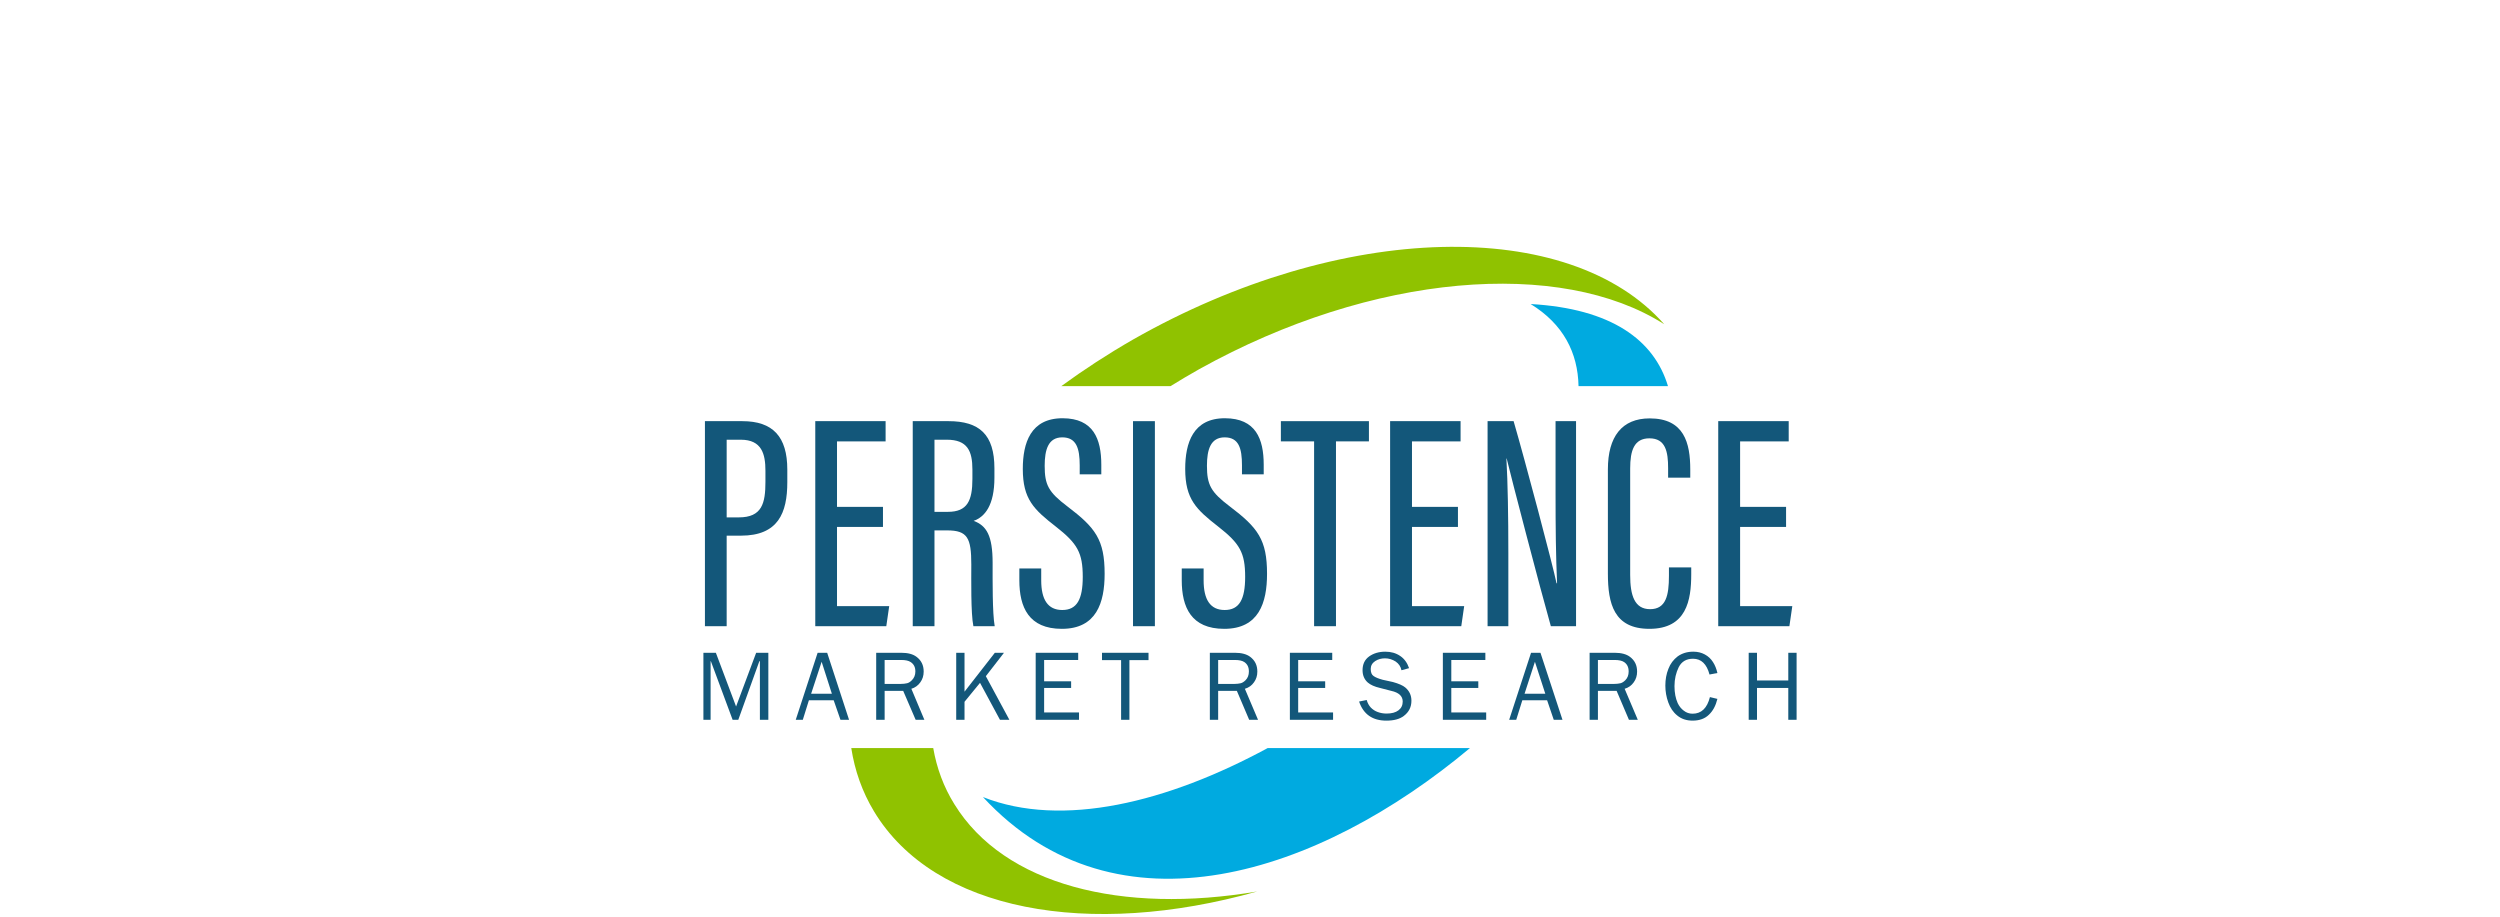 <?xml version="1.0" encoding="UTF-8"?>
<!DOCTYPE svg PUBLIC "-//W3C//DTD SVG 1.1//EN" "http://www.w3.org/Graphics/SVG/1.1/DTD/svg11.dtd">
<!-- Creator: CorelDRAW 2020 (64-Bit) -->
<svg xmlns="http://www.w3.org/2000/svg" xml:space="preserve" width="180px" height="66px" version="1.1" style="shape-rendering:geometricPrecision; text-rendering:geometricPrecision; image-rendering:optimizeQuality; fill-rule:evenodd; clip-rule:evenodd"
viewBox="0 0 180 66.21"
 xmlns:xlink="http://www.w3.org/1999/xlink"
 xmlns:xodm="http://www.corel.com/coreldraw/odm/2003">
 <defs>
  <style type="text/css">
   <![CDATA[
    .fil0 {fill:none}
    .fil1 {fill:#00AAE0}
    .fil2 {fill:#90C200}
    .fil3 {fill:#13577A;fill-rule:nonzero}
   ]]>
  </style>
 </defs>
 <g id="Layer_x0020_1">
  <rect class="fil0" width="180" height="66.21"/>
  <g id="_2200231055968">
   <path class="fil1" d="M70.71 57.57c9.71,10.48 24.3,5.56 35.18,-3.54l-14.61 0c-7.23,3.92 -14.84,5.81 -20.57,3.54zm49.48 -29.68l0 0c-1,-3.33 -4.08,-5.6 -9.92,-5.93 2.36,1.45 3.41,3.51 3.46,5.93l6.46 0z"/>
   <path class="fil2" d="M81.56 24.52c-1.83,1.05 -3.56,2.18 -5.19,3.37l7.89 0c0.68,-0.42 1.37,-0.83 2.08,-1.23 12.54,-6.97 26.11,-8.01 33.58,-3.24 -6.85,-7.78 -23.3,-7.47 -38.36,1.1zm-20.36 29.51l0 0c0.25,1.62 0.79,3.16 1.64,4.57 4.35,7.23 15.54,9.21 27.68,5.79 -9.75,1.66 -18.27,-0.46 -21.87,-6.3 -0.78,-1.25 -1.28,-2.62 -1.53,-4.06l-5.92 0z"/>
   <polygon class="fil3" points="51.04,51.99 50.52,51.99 50.52,47.15 51.42,47.15 52.88,51.03 54.33,47.15 55.21,47.15 55.21,51.99 54.6,51.99 54.6,47.76 54.56,47.76 53.04,51.99 52.63,51.99 51.06,47.76 51.04,47.76 "/>
   <path class="fil3" d="M60.42 51.99l-0.49 -1.41 -1.79 0 -0.44 1.41 -0.51 0 1.58 -4.84 0.69 0 1.58 4.84 -0.62 0zm-1.36 -4.19l0 0 -0.76 2.31 1.5 0 -0.74 -2.31z"/>
   <path class="fil3" d="M65.85 51.99l-0.9 -2.09 -1.34 0 0 2.09 -0.61 0 0 -4.84 1.82 0c0.48,0 0.84,0.1 1.09,0.29 0.35,0.26 0.52,0.61 0.52,1.07 0,0.29 -0.08,0.55 -0.24,0.77 -0.16,0.23 -0.38,0.39 -0.65,0.47l0.94 2.24 -0.63 0zm-1.1 -2.59l0 0c0.19,0 0.35,-0.02 0.48,-0.05 0.13,-0.03 0.24,-0.11 0.35,-0.22 0.16,-0.16 0.25,-0.37 0.25,-0.63 0,-0.31 -0.11,-0.53 -0.34,-0.68 -0.15,-0.1 -0.37,-0.15 -0.67,-0.15l-1.21 0 0 1.73 1.14 0z"/>
   <polygon class="fil3" points="71.94,51.99 70.5,49.32 69.38,50.69 69.38,51.99 68.78,51.99 68.78,47.15 69.38,47.15 69.38,49.96 71.57,47.15 72.23,47.15 70.92,48.84 72.62,51.99 "/>
   <polygon class="fil3" points="77.65,51.99 74.52,51.99 74.52,47.15 77.59,47.15 77.59,47.67 75.13,47.67 75.13,49.21 77.08,49.21 77.08,49.69 75.13,49.69 75.13,51.46 77.65,51.46 "/>
   <polygon class="fil3" points="80.69,51.99 80.69,47.68 79.31,47.68 79.31,47.15 82.67,47.15 82.67,47.68 81.29,47.68 81.29,51.99 "/>
   <path class="fil3" d="M89.94 51.99l-0.89 -2.09 -1.35 0 0 2.09 -0.6 0 0 -4.84 1.82 0c0.47,0 0.84,0.1 1.09,0.29 0.35,0.26 0.52,0.61 0.52,1.07 0,0.29 -0.08,0.55 -0.24,0.77 -0.16,0.23 -0.38,0.39 -0.66,0.47l0.95 2.24 -0.64 0zm-1.09 -2.59l0 0c0.19,0 0.35,-0.02 0.48,-0.05 0.12,-0.03 0.24,-0.11 0.35,-0.22 0.16,-0.16 0.24,-0.37 0.24,-0.63 0,-0.31 -0.11,-0.53 -0.33,-0.68 -0.15,-0.1 -0.38,-0.15 -0.67,-0.15l-1.22 0 0 1.73 1.15 0z"/>
   <polygon class="fil3" points="96,51.99 92.88,51.99 92.88,47.15 95.94,47.15 95.94,47.67 93.48,47.67 93.48,49.21 95.43,49.21 95.43,49.69 93.48,49.69 93.48,51.46 96,51.46 "/>
   <path class="fil3" d="M98.43 50.56c0.06,0.22 0.16,0.4 0.3,0.55 0.14,0.14 0.3,0.25 0.5,0.32 0.19,0.07 0.4,0.11 0.63,0.11 0.38,0 0.66,-0.08 0.86,-0.23 0.21,-0.16 0.31,-0.37 0.31,-0.64 0,-0.39 -0.28,-0.65 -0.83,-0.77l-0.81 -0.21c-0.39,-0.09 -0.68,-0.22 -0.88,-0.39 -0.25,-0.22 -0.38,-0.52 -0.38,-0.89 0,-0.44 0.16,-0.77 0.48,-1 0.31,-0.22 0.7,-0.34 1.16,-0.34 0.42,0 0.77,0.1 1.08,0.31 0.3,0.2 0.51,0.5 0.64,0.88l-0.55 0.15c-0.05,-0.26 -0.19,-0.47 -0.42,-0.63 -0.24,-0.15 -0.49,-0.23 -0.77,-0.23 -0.26,0 -0.49,0.06 -0.71,0.2 -0.21,0.14 -0.32,0.33 -0.32,0.57 0,0.25 0.07,0.42 0.21,0.51 0.14,0.1 0.36,0.19 0.66,0.27l0.73 0.16c0.43,0.12 0.72,0.25 0.89,0.39 0.3,0.25 0.45,0.57 0.45,0.96 0,0.46 -0.18,0.82 -0.55,1.1 -0.3,0.23 -0.72,0.34 -1.26,0.34 -1,0 -1.66,-0.46 -1.97,-1.38l0.55 -0.11z"/>
   <polygon class="fil3" points="107.06,51.99 103.93,51.99 103.93,47.15 107,47.15 107,47.67 104.54,47.67 104.54,49.21 106.49,49.21 106.49,49.69 104.54,49.69 104.54,51.46 107.06,51.46 "/>
   <path class="fil3" d="M111.94 51.99l-0.48 -1.41 -1.79 0 -0.44 1.41 -0.51 0 1.58 -4.84 0.68 0 1.59 4.84 -0.63 0zm-1.36 -4.19l0 0 -0.75 2.31 1.5 0 -0.75 -2.31z"/>
   <path class="fil3" d="M117.37 51.99l-0.89 -2.09 -1.35 0 0 2.09 -0.6 0 0 -4.84 1.82 0c0.47,0 0.84,0.1 1.09,0.29 0.35,0.26 0.52,0.61 0.52,1.07 0,0.29 -0.08,0.55 -0.24,0.77 -0.16,0.23 -0.38,0.39 -0.66,0.47l0.95 2.24 -0.64 0zm-1.09 -2.59l0 0c0.19,0 0.35,-0.02 0.48,-0.05 0.12,-0.03 0.24,-0.11 0.35,-0.22 0.16,-0.16 0.24,-0.37 0.24,-0.63 0,-0.31 -0.11,-0.53 -0.33,-0.68 -0.15,-0.1 -0.38,-0.15 -0.67,-0.15l-1.22 0 0 1.73 1.15 0z"/>
   <path class="fil3" d="M123.76 50.48c-0.12,0.49 -0.32,0.87 -0.62,1.15 -0.29,0.28 -0.68,0.42 -1.17,0.42 -0.44,0 -0.81,-0.12 -1.11,-0.37 -0.3,-0.24 -0.51,-0.56 -0.65,-0.95 -0.14,-0.39 -0.21,-0.79 -0.21,-1.21 0,-0.43 0.07,-0.84 0.22,-1.21 0.14,-0.37 0.37,-0.67 0.67,-0.9 0.31,-0.22 0.68,-0.34 1.13,-0.34 0.32,0 0.59,0.07 0.83,0.2 0.24,0.13 0.44,0.31 0.59,0.55 0.15,0.23 0.25,0.49 0.32,0.79l-0.57 0.11c-0.2,-0.76 -0.6,-1.14 -1.19,-1.14 -0.48,0 -0.82,0.2 -1.03,0.6 -0.2,0.41 -0.31,0.86 -0.31,1.38 0,0.48 0.08,0.88 0.23,1.22 0.11,0.23 0.25,0.41 0.44,0.55 0.19,0.15 0.4,0.22 0.64,0.22 0.63,0 1.05,-0.4 1.25,-1.2l0.54 0.13z"/>
   <polygon class="fil3" points="128.88,51.99 128.88,49.69 126.62,49.69 126.62,51.99 126.02,51.99 126.02,47.15 126.62,47.15 126.62,49.15 128.88,49.15 128.88,47.15 129.48,47.15 129.48,51.99 "/>
   <path class="fil3" d="M50.63 30.42l2.7 0c2.2,0 3.25,1.11 3.25,3.5l0 0.91c0,2.22 -0.66,3.86 -3.35,3.86l-1.03 0 0 6.54 -1.57 0 0 -14.81zm1.57 6.95l0 0 0.88 0c1.68,0 1.92,-1.03 1.92,-2.57l0 -0.8c0,-1.2 -0.26,-2.24 -1.78,-2.24l-1.02 0 0 5.61z"/>
   <polygon class="fil3" points="63.49,38.06 60.17,38.06 60.17,43.78 63.94,43.78 63.73,45.23 58.6,45.23 58.6,30.42 63.68,30.42 63.68,31.88 60.17,31.88 60.17,36.61 63.49,36.61 "/>
   <path class="fil3" d="M67.21 38.31l0 6.92 -1.57 0 0 -14.81 2.58 0c2.23,0 3.32,0.96 3.32,3.41l0 0.67c0,2.01 -0.7,2.84 -1.5,3.12 0.93,0.35 1.37,1.06 1.37,3.04 0,1.26 -0.02,3.63 0.15,4.57l-1.54 0c-0.19,-0.93 -0.15,-3.41 -0.15,-4.45 0,-1.92 -0.27,-2.47 -1.74,-2.47l-0.92 0zm0 -1.34l0 0 0.97 0c1.41,0 1.77,-0.81 1.77,-2.39l0 -0.66c0,-1.35 -0.36,-2.16 -1.85,-2.16l-0.89 0 0 5.21z"/>
   <path class="fil3" d="M74.92 41.06l0 0.86c0,1.39 0.48,2.14 1.52,2.14 1.06,0 1.48,-0.77 1.48,-2.39 0,-1.74 -0.38,-2.41 -1.94,-3.63 -1.59,-1.24 -2.39,-1.98 -2.39,-4.17 0,-1.87 0.56,-3.67 2.89,-3.66 2.2,0.01 2.78,1.48 2.78,3.36l0 0.69 -1.56 0 0 -0.65c0,-1.23 -0.24,-2.02 -1.26,-2.02 -1.01,0 -1.27,0.89 -1.27,2.05 0,1.38 0.27,1.9 1.63,2.93 2.05,1.55 2.7,2.42 2.7,4.88 0,2.08 -0.59,3.97 -3.09,3.97 -2.39,0 -3.07,-1.56 -3.07,-3.51l0 -0.85 1.58 0z"/>
   <polygon class="fil3" points="83.13,30.42 83.13,45.23 81.55,45.23 81.55,30.42 "/>
   <path class="fil3" d="M86.65 41.06l0 0.86c0,1.39 0.48,2.14 1.52,2.14 1.06,0 1.48,-0.77 1.48,-2.39 0,-1.74 -0.38,-2.41 -1.94,-3.63 -1.59,-1.24 -2.39,-1.98 -2.39,-4.17 0,-1.87 0.56,-3.67 2.88,-3.66 2.21,0.01 2.79,1.48 2.79,3.36l0 0.69 -1.57 0 0 -0.65c0,-1.23 -0.23,-2.02 -1.25,-2.02 -1.02,0 -1.28,0.89 -1.28,2.05 0,1.38 0.28,1.9 1.64,2.93 2.05,1.55 2.7,2.42 2.7,4.88 0,2.08 -0.59,3.97 -3.09,3.97 -2.39,0 -3.07,-1.56 -3.07,-3.51l0 -0.85 1.58 0z"/>
   <polygon class="fil3" points="94.63,31.88 92.23,31.88 92.23,30.42 98.59,30.42 98.59,31.88 96.21,31.88 96.21,45.23 94.63,45.23 "/>
   <polygon class="fil3" points="105.02,38.06 101.7,38.06 101.7,43.78 105.47,43.78 105.26,45.23 100.12,45.23 100.12,30.42 105.21,30.42 105.21,31.88 101.7,31.88 101.7,36.61 105.02,36.61 "/>
   <path class="fil3" d="M107.16 45.23l0 -14.81 1.88 0c0.8,2.74 2.86,10.5 3.1,11.71l0.04 0c-0.09,-1.99 -0.11,-4.07 -0.11,-6.49l0 -5.22 1.48 0 0 14.81 -1.82 0c-0.79,-2.78 -2.91,-10.93 -3.19,-12.11l-0.02 0c0.1,1.78 0.14,4.15 0.14,6.82l0 5.29 -1.5 0z"/>
   <path class="fil3" d="M121.87 40.98l0 0.5c0,1.88 -0.34,3.94 -3.02,3.94 -2.56,0 -3,-1.81 -3,-3.99l0 -7.53c0,-2.37 1.02,-3.68 3.02,-3.68 2.49,0 2.93,1.77 2.93,3.7l0 0.58 -1.6 0 0 -0.69c0,-1.18 -0.18,-2.15 -1.35,-2.15 -1.11,0 -1.39,0.88 -1.39,2.18l0 7.69c0,1.49 0.32,2.47 1.44,2.47 1.15,0 1.36,-1.01 1.36,-2.4l0 -0.62 1.61 0z"/>
   <polygon class="fil3" points="128.72,38.06 125.4,38.06 125.4,43.78 129.17,43.78 128.96,45.23 123.82,45.23 123.82,30.42 128.91,30.42 128.91,31.88 125.4,31.88 125.4,36.61 128.72,36.61 "/>
  </g>
 </g>
</svg>
